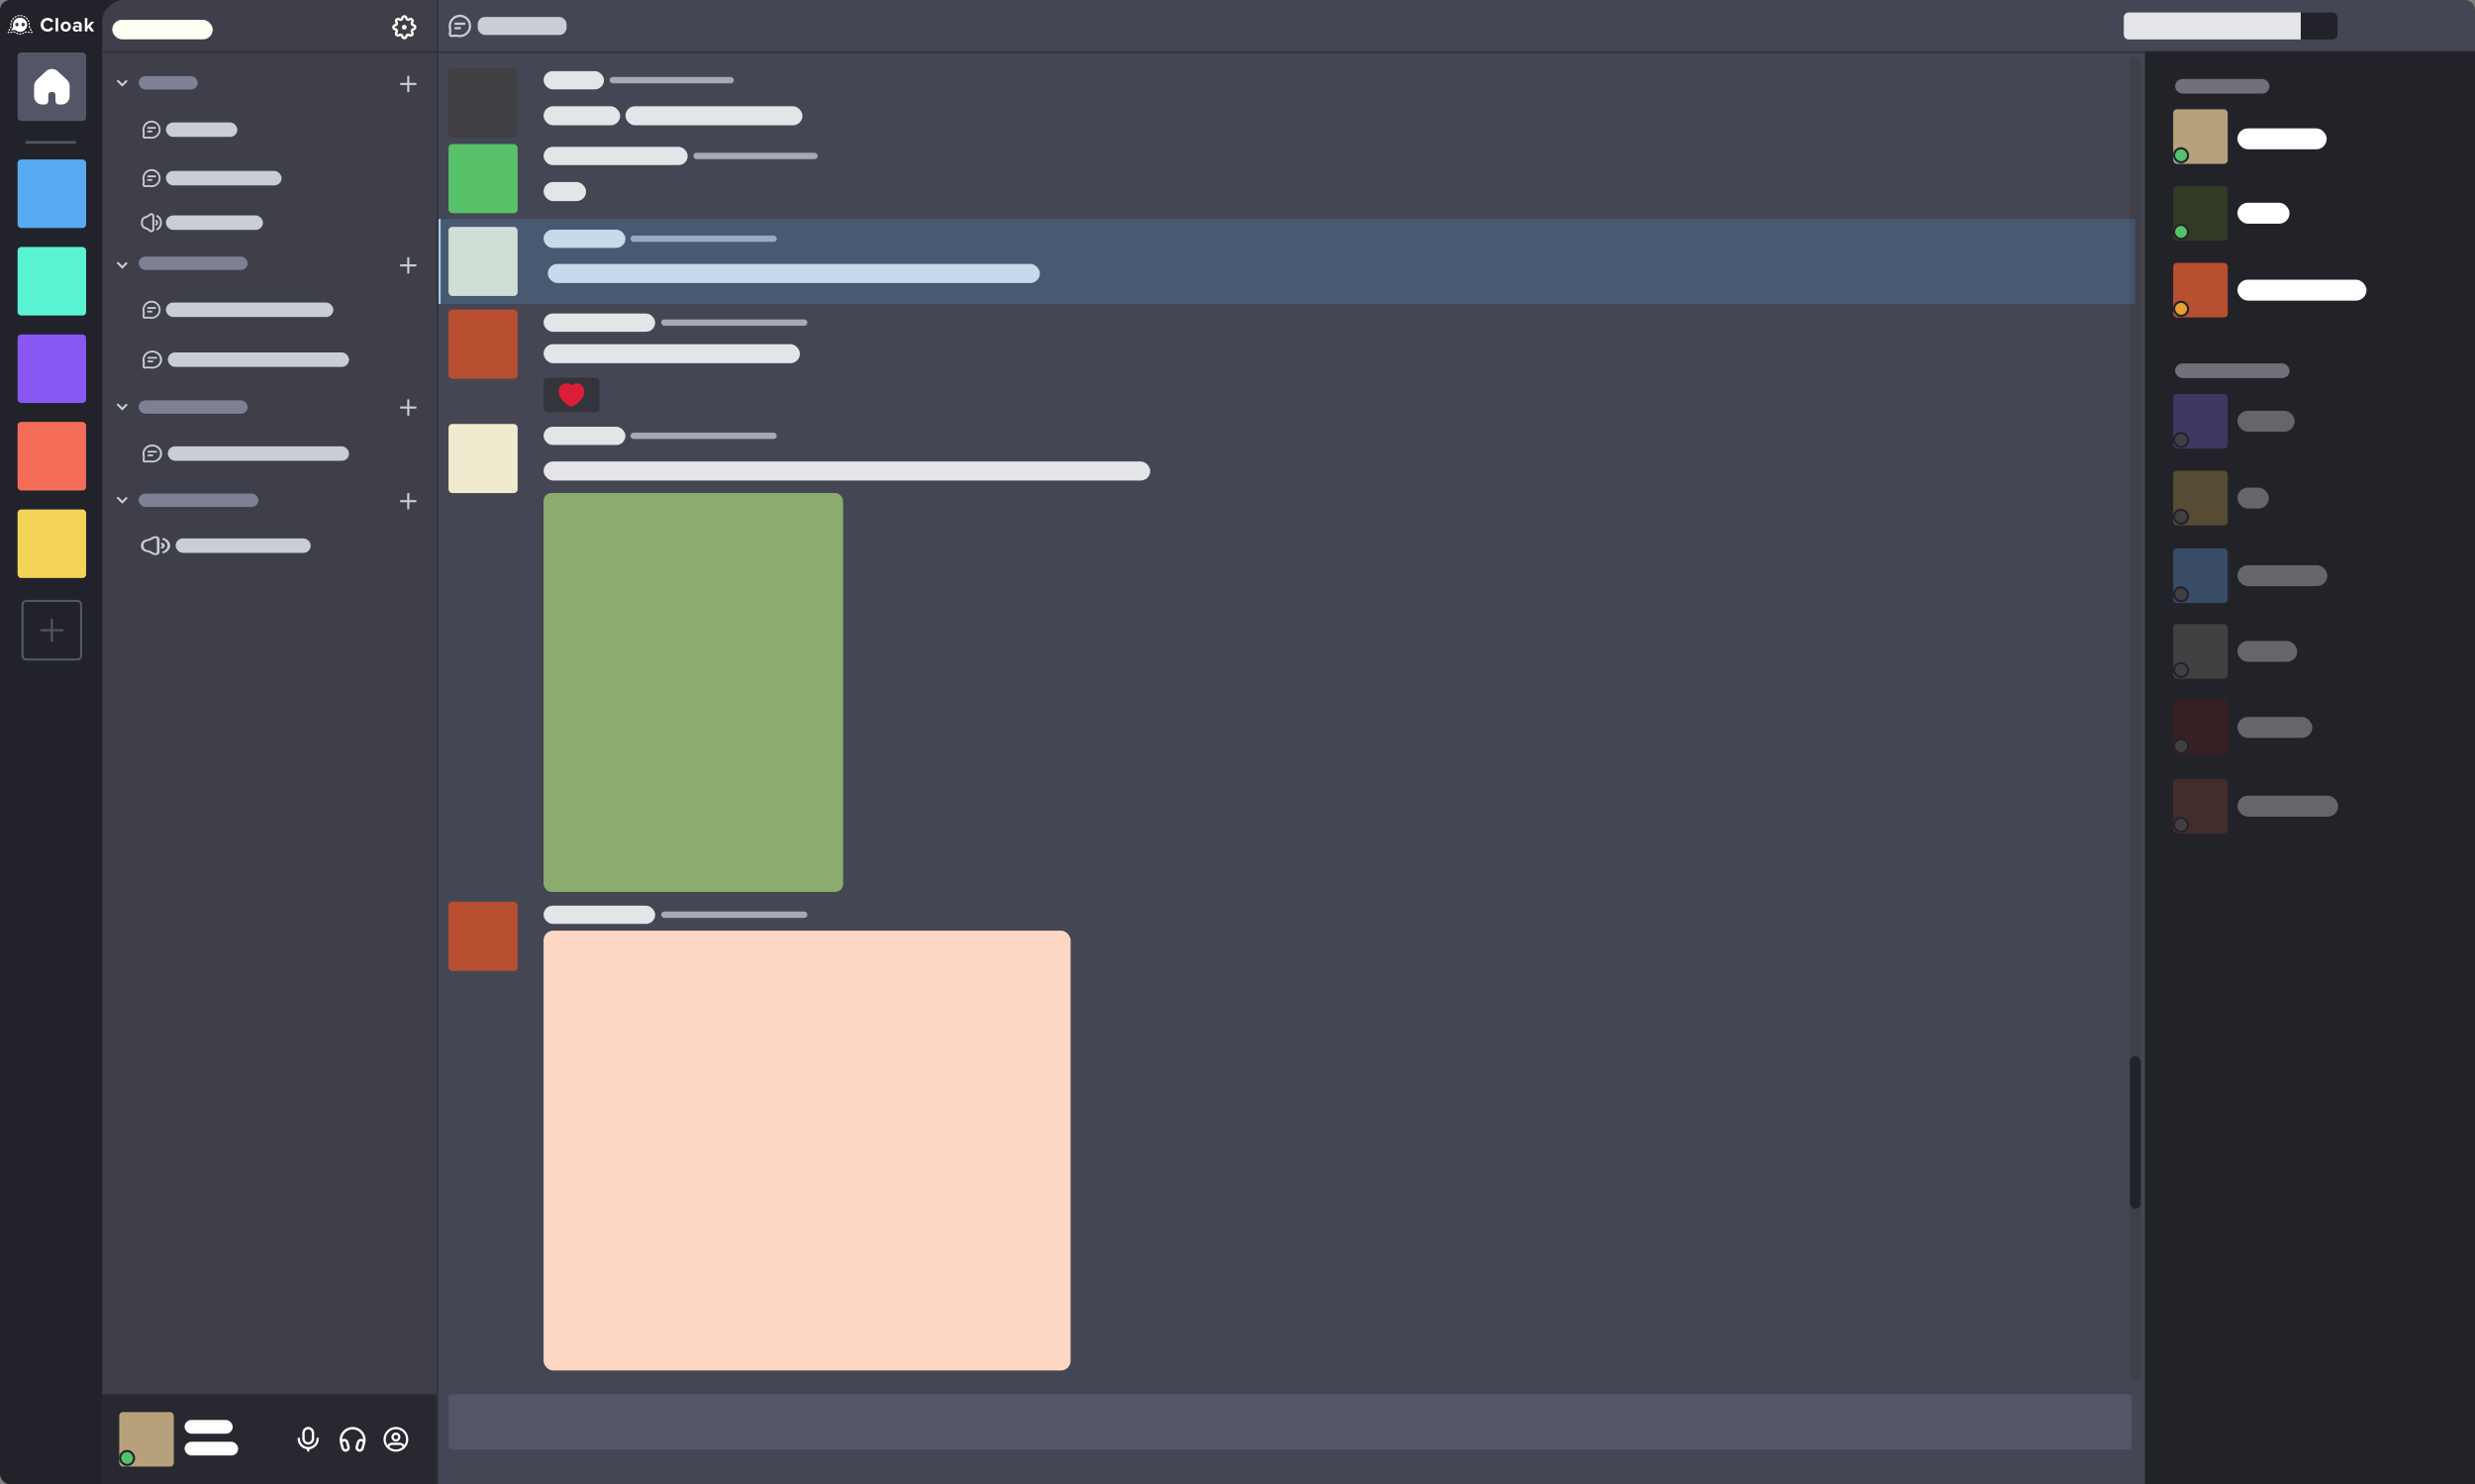 <?xml version="1.0" encoding="UTF-8"?>
<svg id="Layer_2" data-name="Layer 2" xmlns="http://www.w3.org/2000/svg" viewBox="0 0 1181.42 708.53">
  <rect x="0" y="0" width="1181.42" height="708.53" fill="#808080" stroke="none"/>
  <defs>
    <style>
      .cls-1 {
        fill: #fffff4;
      }

      .cls-1, .cls-2, .cls-3, .cls-4, .cls-5, .cls-6, .cls-7, .cls-8, .cls-9, .cls-10, .cls-11, .cls-12, .cls-13, .cls-14, .cls-15, .cls-16, .cls-17, .cls-18, .cls-19, .cls-20, .cls-21, .cls-22, .cls-23, .cls-24, .cls-25, .cls-26, .cls-27, .cls-28, .cls-29, .cls-30, .cls-31, .cls-32, .cls-33, .cls-34, .cls-35, .cls-36, .cls-37, .cls-38, .cls-39, .cls-40 {
        stroke-width: 0px;
      }

      .cls-2 {
        fill: #f36d59;
      }

      .cls-3 {
        fill: #3f3f44;
      }

      .cls-4 {
        fill: #f0ebcf;
      }

      .cls-5 {
        fill: #7d8193;
      }

      .cls-6 {
        fill: #535666;
      }

      .cls-7 {
        fill: #381f23;
      }

      .cls-8 {
        fill: #8957f2;
      }

      .cls-9 {
        fill: #424141;
      }

      .cls-10 {
        fill: #454653;
      }

      .cls-11 {
        fill: #db1e36;
      }

      .cls-12 {
        fill: #403f43;
      }

      .cls-13 {
        fill: #323a25;
      }

      .cls-14 {
        fill: #422d2b;
      }

      .cls-15 {
        fill: #f3d459;
      }

      .cls-16 {
        fill: #eb9e31;
      }

      .cls-17 {
        fill: #22222a;
      }

      .cls-18 {
        fill: #e4e5e9;
      }

      .cls-19 {
        fill: #a5aab8;
      }

      .cls-41 {
        stroke: #a1cef5;
      }

      .cls-41, .cls-42, .cls-43, .cls-44 {
        fill: none;
        stroke-miterlimit: 10;
      }

      .cls-20 {
        fill: #cbcdd5;
      }

      .cls-21 {
        fill: #282830;
      }

      .cls-22 {
        fill: #564c35;
      }

      .cls-23 {
        opacity: .2;
      }

      .cls-23, .cls-26 {
        fill: #57aaf2;
      }

      .cls-24 {
        fill: #fff;
      }

      .cls-25 {
        fill: #57c269;
      }

      .cls-27 {
        fill: #222229;
      }

      .cls-28 {
        fill: #23aff0;
      }

      .cls-29 {
        fill: #b84f31;
      }

      .cls-30 {
        fill: #fdd7c3;
      }

      .cls-31 {
        fill: #8bac6e;
      }

      .cls-32 {
        fill: #59f3d4;
      }

      .cls-33 {
        fill: #384c65;
      }

      .cls-34 {
        fill: #b6a17c;
      }

      .cls-35 {
        fill: #34343c;
      }

      .cls-42 {
        stroke: #535666;
      }

      .cls-36 {
        fill: #3f3f4a;
      }

      .cls-43 {
        stroke: #22222a;
        stroke-width: 2px;
      }

      .cls-37 {
        fill: #65656a;
      }

      .cls-38 {
        fill: #717179;
      }

      .cls-39 {
        fill: #403664;
      }

      .cls-40 {
        fill: #54c268;
      }

      .cls-44 {
        stroke: #34343c;
      }
    </style>
  </defs>
  <g id="Layer_1-2" data-name="Layer 1">
    <g>
      <rect class="cls-17" width="1177.82" height="708.53" rx="4.8" ry="4.8"/>
      <path class="cls-36" d="M59.46,0h1113.56c2.65,0,4.8,2.15,4.8,4.8v698.93c0,2.65-2.15,4.8-4.8,4.8H48.73V10.73c0-5.92,4.81-10.73,10.73-10.73Z"/>
      <g id="Layer_1-2" data-name="Layer 1-2">
        <g>
          <path class="cls-24" d="M22.75,9.72c.71,0,1.28.41,1.55.93l1.16-.57c-.45-.79-1.26-1.56-2.71-1.56-1.86,0-3.34,1.34-3.34,3.29s1.48,3.29,3.34,3.29c1.45,0,2.25-.77,2.71-1.57l-1.16-.56c-.27.52-.84.93-1.55.93-1.11,0-1.95-.89-1.95-2.09s.84-2.09,1.95-2.09Z"/>
          <rect class="cls-24" x="26.54" y="8.62" width="1.21" height="6.36"/>
          <path class="cls-24" d="M31.39,10.27c-1.52,0-2.43,1.11-2.43,2.41s.92,2.42,2.43,2.42,2.44-1.11,2.44-2.42-.92-2.41-2.44-2.41ZM31.39,14.02c-.75,0-1.17-.62-1.17-1.35s.42-1.34,1.17-1.34,1.18.62,1.18,1.34-.43,1.35-1.18,1.35Z"/>
          <path class="cls-24" d="M36.99,10.27c-.73,0-1.45.23-2.01.73l.46.81c.39-.36.85-.54,1.35-.54.61,0,1.01.31,1.01.77v.64c-.31-.37-.85-.56-1.46-.56-.73,0-1.6.39-1.6,1.47s.87,1.53,1.6,1.53c.6,0,1.14-.22,1.46-.59v.48h1.21v-2.98c0-1.33-.96-1.75-2.01-1.75h0ZM37.79,13.88c-.2.27-.58.4-.97.4-.48,0-.87-.25-.87-.68s.39-.7.87-.7c.39,0,.77.13.97.4v.57h0Z"/>
          <polygon class="cls-24" points="43.12 12.47 44.94 10.38 43.46 10.38 41.71 12.43 41.71 8.62 40.5 8.62 40.5 14.99 41.71 14.99 41.71 13.81 42.26 13.21 43.48 14.99 45 14.99 43.12 12.47"/>
        </g>
        <g>
          <path class="cls-24" d="M7.91,11.06c-.15,0-.25.12-.26.26,0,.14.12.26.26.26.15,0,.25-.12.26-.26,0-.14-.12-.26-.26-.26Z"/>
          <path class="cls-24" d="M10.86,11.06c-.15,0-.25.12-.26.26,0,.14.12.26.26.26.15,0,.25-.12.26-.26,0-.14-.12-.26-.26-.26Z"/>
          <path class="cls-24" d="M8.98,8.48c-1.6.27-2.83,1.74-2.83,3.35,0,.22.02.45.07.67l.05.23-.92,1.74s1.82-.2,1.82-.2c.41.24.75.53,1.2.71.41.16.86.25,1.31.24,1.65-.04,3.06-1.39,3.25-3.01.07-.58-.02-1.17-.25-1.7-.61-1.42-2.16-2.29-3.69-2.03h0ZM8.82,11.78c-.04.34-.25.68-.58.76-.22.05-.47-.02-.64-.17-.17-.15-.27-.38-.29-.61-.01-.11,0-.23.02-.34.04-.17.12-.33.25-.45.6-.56,1.32.14,1.25.8h0ZM11.62,12.24c-.16.22-.45.36-.72.31-.21-.04-.4-.18-.51-.36-.11-.18-.15-.4-.13-.62,0-.05.01-.11.03-.16.05-.19.15-.37.31-.5.47-.37,1.06,0,1.17.52.06.27.01.57-.15.79h0Z"/>
          <path class="cls-24" d="M12.54,8.85v.06l.07.07h0c.1.11.2.22.29.34l.39-.3c-.09-.12-.18-.23-.28-.34-.05-.12-.17-.25-.4-.42l-.29.39c.14.1.2.17.22.19h0Z"/>
          <path class="cls-24" d="M9.61,15.96s-.02,0-.04,0c-.13,0-.25,0-.38-.01l-.04.49c.12.01.24.02.36.02.02,0,.05,0,.07,0,.01,0,.03,0,.04,0,.18,0,.36-.02.53-.05l-.07-.49c-.16.02-.32.04-.48.04h0Z"/>
          <path class="cls-24" d="M10.56,15.82l.13.48c.32-.08.63-.2.94-.35l-.21-.44c-.28.13-.56.24-.85.31h0Z"/>
          <path class="cls-24" d="M7.66,16.02c.32.15.63.26.95.34l.11-.48c-.28-.06-.56-.16-.84-.3l-.21.44h0Z"/>
          <rect class="cls-24" x="3.95" y="14.02" width=".95" height=".49" transform="translate(-10.26 11.53) rotate(-62.2)"/>
          <rect class="cls-24" x="5.01" y="15.13" width=".95" height=".49" transform="translate(-1.68 .71) rotate(-6.4)"/>
          <path class="cls-24" d="M7.13,15.14c-.06-.04-.11-.08-.17-.11l-.09-.06h-.09s-.34.05-.34.05l.05.49.26-.03s.07.04.1.07h0c.11.08.23.15.34.21l.25-.42c-.1-.06-.21-.13-.31-.2h0s0,0,0,0Z"/>
          <path class="cls-24" d="M15.49,15.14l-.12-.23-.44.23.07.13-.17-.02-.05.49.28.03s.03,0,.05,0c.24,0,.43-.2.43-.44,0-.07-.02-.14-.05-.2h0Z"/>
          <rect class="cls-24" x="14.44" y="13.68" width=".49" height=".95" transform="translate(-4.91 8.48) rotate(-27.8)"/>
          <path class="cls-24" d="M12.3,14.97l-.09.06s-.1.06-.15.1l-.03.02c-.07.05-.14.09-.21.13l.25.42c.08-.05.15-.09.23-.14l.03-.02s.05-.03.08-.05l.39.04.05-.49-.45-.05h-.12Z"/>
          <path class="cls-24" d="M13.55,10.54l.47-.15c-.04-.12-.09-.25-.14-.37-.08-.19-.17-.37-.28-.54l-.42.25c.09.16.18.32.25.49.05.11.09.22.13.33h0Z"/>
          <rect class="cls-24" x="13.57" y="14.91" width=".49" height=".95" transform="translate(-3.02 27.4) rotate(-83.6)"/>
          <path class="cls-24" d="M10.78,7.32c-.32-.09-.66-.14-.99-.16l-.02.49c.3.01.6.06.89.14l.13-.47h0Z"/>
          <path class="cls-24" d="M8.89,7.71h0c.13-.02.26-.04.39-.05l-.03-.49c-.15.01-.3.03-.44.05h0c-.18.03-.36.07-.54.13l.14.47c.16-.05.32-.09.48-.11Z"/>
          <path class="cls-24" d="M4.17,15.28v-.02s-.42-.23-.42-.23l-.06.12c-.03.06-.05.13-.05.2,0,.24.19.44.43.44.02,0,.03,0,.05,0l.41-.05-.05-.49-.3.03h0Z"/>
          <path class="cls-24" d="M13.76,11.84s0,.03,0,.05h.49s0-.03,0-.05c0-.32-.03-.63-.1-.94l-.48.1c.06.28.09.56.09.84h0Z"/>
          <path class="cls-24" d="M13.68,12.64l-.02.1.35.66.44-.23-.27-.5c.01-.07.02-.15.03-.22l-.49-.06c-.01.09-.03.18-.04.26h0Z"/>
          <path class="cls-24" d="M7.96,7.99l-.2-.45c-.3.13-.6.3-.87.5l.29.4c.24-.18.51-.33.78-.45Z"/>
          <path class="cls-24" d="M11.91,8.38l.27-.41s-.04-.03-.06-.04c-.26-.17-.54-.32-.82-.43l-.19.46c.26.1.5.24.74.39.01,0,.04.02.06.04h0Z"/>
          <path class="cls-24" d="M6.81,8.75l-.33-.36c-.25.23-.47.48-.66.75l.4.29c.18-.24.38-.47.6-.67h0Z"/>
          <path class="cls-24" d="M5.41,12.01c0-.06,0-.12,0-.17,0-.24.02-.48.07-.72l-.48-.09c-.05.27-.08.54-.08.81,0,.07,0,.13,0,.2l.49-.02h0Z"/>
          <path class="cls-24" d="M5.51,12.74l-.02-.09v-.02s-.02-.1-.03-.15l-.48.09s.01.06.02.09l-.32.61.44.23.41-.77h0Z"/>
          <path class="cls-24" d="M5.95,9.83l-.43-.24c-.17.29-.3.6-.4.92l.47.15c.09-.28.21-.56.36-.82h0Z"/>
          <path class="cls-28" d="M13.73,11.46s0,.01,0,.01h0s0-.01,0-.01Z"/>
        </g>
      </g>
      <path class="cls-10" d="M208.86,0h967.76c2.65,0,4.8,2.15,4.8,4.8v698.93c0,2.65-2.15,4.8-4.8,4.8H208.86V0h0Z"/>
      <rect class="cls-27" x="1023.9" y="24.42" width="157.52" height="684.11"/>
      <rect class="cls-21" x="48.73" y="665.57" width="160.14" height="42.95"/>
      <line class="cls-44" x1="48.73" y1="24.91" x2="1023.9" y2="24.91"/>
      <line class="cls-44" x1="208.86" x2="208.86" y2="708.53"/>
      <rect class="cls-36" x="1016.65" y="27.4" width="5.22" height="631.99" rx="2.61" ry="2.61"/>
      <rect class="cls-17" x="1016.65" y="504.2" width="5.22" height="72.77" rx="2.61" ry="2.61"/>
      <rect class="cls-6" x="214.1" y="665.57" width="803.36" height="26.38" rx="1.33" ry="1.33"/>
      <g>
        <rect class="cls-6" x="8.39" y="25.05" width="32.71" height="32.71" rx="1.67" ry="1.67"/>
        <rect class="cls-42" x="10.76" y="286.86" width="27.96" height="27.96" rx="1.67" ry="1.67"/>
        <rect class="cls-26" x="8.39" y="76.13" width="32.71" height="32.71" rx="1.67" ry="1.67"/>
        <rect class="cls-32" x="8.39" y="117.89" width="32.71" height="32.71" rx="1.67" ry="1.67"/>
        <rect class="cls-8" x="8.39" y="159.66" width="32.71" height="32.71" rx="1.67" ry="1.67"/>
        <rect class="cls-2" x="8.39" y="201.42" width="32.71" height="32.71" rx="1.67" ry="1.67"/>
        <rect class="cls-15" x="8.39" y="243.18" width="32.71" height="32.71" rx="1.67" ry="1.67"/>
        <rect class="cls-6" x="12.21" y="67.32" width="24.13" height="1.26"/>
      </g>
      <line class="cls-42" x1="19.23" y1="300.84" x2="30.26" y2="300.84"/>
      <line class="cls-42" x1="24.74" y1="295.32" x2="24.74" y2="306.35"/>
      <rect class="cls-38" x="1038.26" y="37.72" width="45.05" height="6.95" rx="3.47" ry="3.47"/>
      <rect class="cls-38" x="1038.26" y="173.5" width="54.63" height="6.95" rx="3.47" ry="3.47"/>
      <rect class="cls-34" x="1037.35" y="52.17" width="26.04" height="26.04" rx="1.77" ry="1.77"/>
      <rect class="cls-43" x="1038.26" y="71.27" width="5.69" height="5.69" rx="2.84" ry="2.84"/>
      <rect class="cls-40" x="1038.26" y="71.27" width="5.69" height="5.69" rx="2.84" ry="2.84"/>
      <rect class="cls-13" x="1037.35" y="88.76" width="26.04" height="26.04" rx="1.77" ry="1.77"/>
      <rect class="cls-43" x="1038.26" y="107.85" width="5.69" height="5.69" rx="2.84" ry="2.84"/>
      <rect class="cls-40" x="1038.26" y="107.85" width="5.69" height="5.69" rx="2.84" ry="2.84"/>
      <rect class="cls-24" x="1068.01" y="61.27" width="42.62" height="9.99" rx="5" ry="5"/>
      <rect class="cls-24" x="1068.01" y="96.78" width="24.88" height="9.99" rx="5" ry="5"/>
      <rect class="cls-29" x="1037.35" y="125.48" width="26.04" height="26.04" rx="1.77" ry="1.77"/>
      <rect class="cls-29" x="214.1" y="430.46" width="32.97" height="32.97" rx="1.77" ry="1.77"/>
      <rect class="cls-43" x="1038.26" y="144.57" width="5.69" height="5.69" rx="2.84" ry="2.84"/>
      <rect class="cls-16" x="1038.26" y="144.57" width="5.69" height="5.69" rx="2.84" ry="2.84"/>
      <rect class="cls-24" x="1068.01" y="133.5" width="61.61" height="9.99" rx="5" ry="5"/>
      <rect class="cls-39" x="1037.35" y="188.05" width="26.04" height="26.04" rx="1.77" ry="1.77"/>
      <rect class="cls-43" x="1038.26" y="207.14" width="5.69" height="5.69" rx="2.84" ry="2.84"/>
      <rect class="cls-3" x="1038.26" y="207.14" width="5.69" height="5.69" rx="2.84" ry="2.84"/>
      <rect class="cls-37" x="1068.01" y="196.07" width="27.35" height="9.99" rx="5" ry="5"/>
      <rect class="cls-22" x="1037.35" y="224.73" width="26.04" height="26.04" rx="1.77" ry="1.77"/>
      <rect class="cls-43" x="1038.26" y="243.83" width="5.69" height="5.69" rx="2.84" ry="2.84"/>
      <rect class="cls-3" x="1038.26" y="243.83" width="5.69" height="5.69" rx="2.84" ry="2.84"/>
      <rect class="cls-37" x="1068.01" y="232.76" width="15" height="9.99" rx="5" ry="5"/>
      <rect class="cls-33" x="1037.35" y="261.77" width="26.04" height="26.04" rx="1.77" ry="1.77"/>
      <rect class="cls-43" x="1038.26" y="280.86" width="5.69" height="5.69" rx="2.84" ry="2.84"/>
      <rect class="cls-3" x="1038.26" y="280.86" width="5.69" height="5.69" rx="2.84" ry="2.84"/>
      <rect class="cls-37" x="1068.01" y="269.79" width="42.93" height="9.99" rx="5" ry="5"/>
      <rect class="cls-9" x="1037.35" y="297.91" width="26.04" height="26.04" rx="1.77" ry="1.77"/>
      <rect class="cls-43" x="1038.26" y="317" width="5.69" height="5.69" rx="2.84" ry="2.84"/>
      <rect class="cls-3" x="1038.26" y="317" width="5.69" height="5.69" rx="2.84" ry="2.84"/>
      <rect class="cls-37" x="1068.01" y="305.93" width="28.56" height="9.99" rx="5" ry="5"/>
      <rect class="cls-7" x="1037.35" y="334.22" width="26.04" height="26.04" rx="1.77" ry="1.77"/>
      <rect class="cls-43" x="1038.26" y="353.31" width="5.69" height="5.69" rx="2.84" ry="2.84"/>
      <rect class="cls-3" x="1038.26" y="353.31" width="5.69" height="5.69" rx="2.84" ry="2.84"/>
      <rect class="cls-37" x="1068.01" y="342.24" width="35.77" height="9.99" rx="5" ry="5"/>
      <rect class="cls-14" x="1037.35" y="371.79" width="26.04" height="26.04" rx="1.77" ry="1.77"/>
      <rect class="cls-43" x="1038.26" y="390.88" width="5.69" height="5.69" rx="2.84" ry="2.84"/>
      <rect class="cls-3" x="1038.26" y="390.88" width="5.69" height="5.69" rx="2.84" ry="2.84"/>
      <rect class="cls-37" x="1068.01" y="379.81" width="48.11" height="9.99" rx="5" ry="5"/>
      <rect class="cls-34" x="56.92" y="674.03" width="26.04" height="26.04" rx="1.77" ry="1.77"/>
      <rect class="cls-43" x="57.83" y="693.12" width="5.69" height="5.69" rx="2.84" ry="2.84"/>
      <rect class="cls-40" x="57.83" y="693.12" width="5.69" height="5.69" rx="2.84" ry="2.84"/>
      <rect class="cls-24" x="88.11" y="677.81" width="22.98" height="6.56" rx="3.28" ry="3.28"/>
      <rect class="cls-24" x="88.11" y="688.22" width="25.58" height="6.56" rx="3.28" ry="3.28"/>
      <path class="cls-24" d="M26.01,33.11c-.82-.26-1.71-.26-2.53,0-.52.16-.96.45-1.43.82-.45.36-.96.84-1.59,1.44l-2.3,2.18c-.56.53-.94.89-1.22,1.33-.25.39-.43.82-.54,1.26-.13.51-.13,1.04-.13,1.8v3.26c0,.8,0,1.37.13,1.85.35,1.32,1.38,2.35,2.7,2.7.49.13,1.05.13,1.85.13.28,0,.57.02.85-.06.59-.16,1.04-.61,1.2-1.2.06-.22.06-.47.06-.66v-2.32c0-.43,0-.54.02-.62.09-.54.51-.97,1.06-1.06.08-.01.2-.02.62-.02s.54,0,.62.02c.54.09.97.51,1.06,1.06.01.08.02.2.02.62v2.32c0,.2,0,.44.06.66.16.59.61,1.04,1.2,1.2.27.07.56.06.85.06.8,0,1.37,0,1.85-.13,1.32-.35,2.35-1.38,2.7-2.7.13-.49.13-1.05.13-1.85v-3.26c0-.77,0-1.3-.13-1.8-.11-.45-.3-.87-.54-1.26-.28-.44-.67-.8-1.22-1.33l-2.3-2.18c-.63-.6-1.15-1.08-1.59-1.44-.46-.37-.91-.66-1.43-.82Z"/>
      <g>
        <path class="cls-1" d="M197.57,11.51l-.13-.03c-.17-.04-.24-.17-.26-.22-.02-.05-.06-.19.03-.34l.07-.11c.39-.62.3-1.38-.21-1.89-.51-.52-1.27-.6-1.89-.21l-.11.07c-.15.09-.29.05-.34.03-.05-.02-.18-.09-.22-.26l-.03-.13c-.16-.71-.76-1.19-1.49-1.19s-1.33.48-1.49,1.19l-.03.13c-.04.17-.17.24-.22.26-.05.02-.19.06-.34-.03l-.11-.07c-.62-.39-1.38-.3-1.89.21-.51.51-.6,1.27-.21,1.89l.07.11c.09.15.05.29.03.34-.02.05-.09.18-.26.22l-.13.03c-.71.16-1.19.76-1.19,1.49,0,.73.48,1.33,1.19,1.49l.13.03c.17.04.24.17.26.22.02.05.06.19-.03.34l-.07.11c-.39.62-.3,1.38.21,1.89s1.27.6,1.89.21l.11-.07c.15-.09.29-.05.34-.03.05.02.18.09.22.26l.03.13c.16.71.76,1.19,1.49,1.19s1.33-.48,1.49-1.19l.03-.13c.04-.17.17-.24.22-.26.05-.02.19-.06.34.03l.11.07c.62.39,1.38.3,1.89-.21.52-.52.6-1.28.21-1.89l-.07-.11c-.09-.15-.05-.29-.03-.34.02-.05.09-.18.26-.22l.13-.03c.71-.16,1.19-.76,1.19-1.49,0-.73-.48-1.33-1.19-1.49ZM197.32,13.36l-.13.03c-.48.11-.88.45-1.07.9-.19.46-.14.98.12,1.4l.07.11c.14.23.01.4-.05.46-.06.06-.24.19-.46.05l-.11-.07c-.42-.26-.94-.31-1.4-.12-.46.19-.79.59-.9,1.07l-.03.13c-.06.26-.27.29-.36.29s-.3-.03-.36-.29l-.03-.13c-.11-.48-.45-.88-.9-1.07-.19-.08-.39-.12-.58-.12-.28,0-.57.08-.81.23l-.11.07c-.23.14-.4.01-.46-.05-.06-.06-.19-.23-.05-.46l.07-.11c.26-.42.31-.94.12-1.4-.19-.46-.59-.79-1.07-.9l-.13-.03c-.26-.06-.29-.27-.29-.36s.03-.3.29-.36l.13-.03c.48-.11.88-.45,1.07-.9.19-.46.14-.98-.12-1.4l-.07-.11c-.14-.23-.01-.4.05-.46.06-.06.23-.2.46-.05l.11.07c.42.26.94.31,1.4.12.46-.19.79-.59.9-1.07l.03-.13h0c.06-.26.27-.29.36-.29s.3.03.36.29l.03.13c.11.48.45.88.9,1.07.46.19.98.14,1.4-.12l.11-.07c.23-.14.4-.01.46.05.06.06.19.23.05.46l-.07.11c-.26.42-.31.94-.12,1.4.19.46.59.79,1.07.9l.13.03c.26.06.29.27.29.36s-.03.3-.29.36Z"/>
        <path class="cls-1" d="M192.99,11.85c-.64,0-1.16.52-1.16,1.15s.52,1.15,1.16,1.15,1.16-.52,1.16-1.15-.52-1.15-1.16-1.15Z"/>
      </g>
      <rect class="cls-1" x="53.58" y="9.47" width="47.97" height="9.3" rx="4.65" ry="4.65"/>
      <g>
        <path class="cls-20" d="M72.36,57.59c-2.38,0-4.31,1.94-4.31,4.31,0,.2.01.41.04.61v.08c.07.45.11.68.11.74v.07s0,.07,0,.07c0,.06,0,.13-.02.28l-.07.93c-.03.42-.05.67.07.91.1.21.27.38.48.48.24.11.49.1.91.07l.93-.07c.14-.01.21-.02.27-.02h.07s.07,0,.07,0c.07,0,.32.04.82.11.2.03.41.04.61.04,2.38,0,4.31-1.94,4.31-4.31s-1.94-4.31-4.31-4.31ZM72.36,65.35c-.16,0-.33-.01-.49-.03-.6-.08-.8-.11-.91-.12-.05,0-.07,0-.1,0-.01,0-.02,0-.04,0h-.04c-.07,0-.16,0-.33.02l-.93.07c-.21.02-.43.03-.48.01-.03-.02-.06-.04-.07-.07-.02-.05,0-.27.01-.48l.07-.93c.01-.17.02-.25.02-.37q0-.07,0-.14v-.04c0-.07-.04-.31-.11-.8v-.08c-.03-.16-.05-.32-.05-.49,0-1.9,1.55-3.45,3.45-3.45s3.45,1.55,3.45,3.45-1.55,3.45-3.45,3.45Z"/>
        <path class="cls-20" d="M74.09,60.61h-3.45c-.24,0-.43.19-.43.43s.19.43.43.43h3.45c.24,0,.43-.19.43-.43s-.19-.43-.43-.43Z"/>
        <path class="cls-20" d="M72.36,62.33h-1.73c-.24,0-.43.19-.43.43s.19.43.43.43h1.73c.24,0,.43-.19.43-.43s-.19-.43-.43-.43Z"/>
      </g>
      <rect class="cls-20" x="79.19" y="58.45" width="34.1" height="6.9" rx="3.45" ry="3.45"/>
      <g>
        <path class="cls-20" d="M219.54,7.02c-2.96,0-5.37,2.41-5.37,5.37,0,.25.02.51.05.76v.1c.09.56.13.85.14.92v.09s0,.09,0,.09c0,.08,0,.17-.02.34l-.08,1.16c-.04.52-.06.83.08,1.13.12.26.34.47.6.6.3.14.61.12,1.13.08l1.16-.08c.18-.01.26-.02.34-.02h.09s.09,0,.09,0c.08,0,.4.05,1.02.14.25.04.5.05.76.05,2.96,0,5.37-2.41,5.37-5.37s-2.41-5.37-5.37-5.37ZM219.54,16.68c-.2,0-.41-.01-.61-.04-.74-.11-.99-.14-1.13-.15-.07,0-.08,0-.12,0-.01,0-.03,0-.05,0h-.05c-.09,0-.2,0-.41.02l-1.16.08c-.26.02-.53.04-.59.02-.04-.02-.07-.05-.09-.08-.02-.07,0-.34.02-.6l.08-1.16c.01-.21.02-.32.02-.46q0-.09,0-.17v-.05c-.01-.08-.05-.39-.14-.99v-.1c-.04-.2-.06-.4-.06-.61,0-2.37,1.93-4.29,4.29-4.29s4.29,1.93,4.29,4.29-1.93,4.29-4.29,4.29Z"/>
        <path class="cls-20" d="M221.69,10.78h-4.29c-.3,0-.54.24-.54.54s.24.54.54.54h4.29c.3,0,.54-.24.54-.54s-.24-.54-.54-.54Z"/>
        <path class="cls-20" d="M219.54,12.92h-2.15c-.3,0-.54.24-.54.54s.24.54.54.54h2.15c.3,0,.54-.24.54-.54s-.24-.54-.54-.54Z"/>
      </g>
      <rect class="cls-20" x="228.03" y="8.09" width="42.42" height="8.59" rx="3.45" ry="3.45"/>
      <rect class="cls-20" x="79.19" y="102.84" width="46.33" height="6.9" rx="3.45" ry="3.45"/>
      <g>
        <path class="cls-20" d="M72.36,80.73c-2.38,0-4.31,1.94-4.31,4.31,0,.2.01.41.04.61v.08c.07.45.11.68.11.74v.07s0,.07,0,.07c0,.06,0,.13-.02.28l-.07.93c-.03.42-.05.67.07.91.1.21.27.38.48.48.24.11.49.1.91.07l.93-.07c.14-.01.21-.02.27-.02h.07s.07,0,.07,0c.07,0,.32.04.82.11.2.03.41.04.61.04,2.38,0,4.31-1.94,4.31-4.31s-1.94-4.31-4.31-4.31ZM72.36,88.49c-.16,0-.33-.01-.49-.03-.6-.08-.8-.11-.91-.12-.05,0-.07,0-.1,0-.01,0-.02,0-.04,0h-.04c-.07,0-.16,0-.33.02l-.93.07c-.21.02-.43.03-.48.01-.03-.02-.06-.04-.07-.07-.02-.05,0-.27.01-.48l.07-.93c.01-.17.02-.25.02-.37q0-.07,0-.14v-.04c0-.07-.04-.31-.11-.8v-.08c-.03-.16-.05-.32-.05-.49,0-1.9,1.55-3.45,3.45-3.45s3.45,1.55,3.45,3.45-1.55,3.45-3.45,3.45Z"/>
        <path class="cls-20" d="M74.09,83.75h-3.45c-.24,0-.43.19-.43.43s.19.43.43.43h3.45c.24,0,.43-.19.43-.43s-.19-.43-.43-.43Z"/>
        <path class="cls-20" d="M72.36,85.47h-1.73c-.24,0-.43.19-.43.43s.19.43.43.43h1.73c.24,0,.43-.19.43-.43s-.19-.43-.43-.43Z"/>
      </g>
      <rect class="cls-20" x="79.19" y="81.59" width="55.22" height="6.9" rx="3.45" ry="3.45"/>
      <g>
        <path class="cls-20" d="M72.36,143.55c-2.38,0-4.31,1.94-4.31,4.31,0,.2.01.41.04.61v.08c.07.45.11.68.11.74v.07s0,.07,0,.07c0,.06,0,.13-.02.28l-.07.93c-.03.42-.05.67.07.91.1.21.27.38.48.48.24.11.49.1.91.07l.93-.07c.14-.01.21-.02.27-.02h.07s.07,0,.07,0c.07,0,.32.04.82.11.2.03.41.04.61.04,2.38,0,4.31-1.94,4.31-4.31s-1.94-4.31-4.31-4.31ZM72.36,151.32c-.16,0-.33-.01-.49-.03-.6-.08-.8-.11-.91-.12-.05,0-.07,0-.1,0-.01,0-.02,0-.04,0h-.04c-.07,0-.16,0-.33.02l-.93.07c-.21.02-.43.03-.48.01-.03-.02-.06-.04-.07-.07-.02-.05,0-.27.01-.48l.07-.93c.01-.17.02-.25.02-.37q0-.07,0-.14v-.04c0-.07-.04-.31-.11-.8v-.08c-.03-.16-.05-.32-.05-.49,0-1.9,1.55-3.45,3.45-3.45s3.45,1.55,3.45,3.45-1.55,3.45-3.45,3.45Z"/>
        <path class="cls-20" d="M74.09,146.57h-3.45c-.24,0-.43.19-.43.43s.19.43.43.43h3.45c.24,0,.43-.19.43-.43s-.19-.43-.43-.43Z"/>
        <path class="cls-20" d="M72.36,148.3h-1.73c-.24,0-.43.19-.43.43s.19.43.43.43h1.73c.24,0,.43-.19.43-.43s-.19-.43-.43-.43Z"/>
      </g>
      <rect class="cls-20" x="79.19" y="144.42" width="79.93" height="6.9" rx="3.45" ry="3.45"/>
      <g>
        <path class="cls-20" d="M72.71,167.36c-2.57,0-4.67,1.94-4.67,4.31,0,.2.02.41.05.61v.08c.08.45.12.68.12.74v.07s0,.07,0,.07c0,.06,0,.13-.02.28l-.07.93c-.03.42-.05.67.07.91.11.21.29.38.52.48.26.11.53.1.98.07l1.01-.07c.15-.01.23-.02.3-.02h.08s.08,0,.08,0c.07,0,.34.04.89.11.22.03.44.04.66.04,2.57,0,4.67-1.94,4.67-4.31s-2.09-4.31-4.67-4.31ZM72.71,175.12c-.18,0-.35-.01-.53-.03-.65-.08-.86-.11-.99-.12-.06,0-.07,0-.1,0-.01,0-.03,0-.05,0h-.05c-.08,0-.17,0-.36.02l-1.01.07c-.23.02-.46.03-.52.01-.03-.02-.06-.04-.08-.07-.02-.05,0-.27.01-.48l.07-.93c.01-.17.02-.25.02-.37q0-.07,0-.14v-.04c0-.07-.05-.31-.12-.8v-.08c-.04-.16-.05-.32-.05-.49,0-1.9,1.68-3.45,3.73-3.45s3.73,1.55,3.73,3.45-1.68,3.45-3.73,3.45Z"/>
        <path class="cls-20" d="M74.58,170.38h-3.73c-.26,0-.47.19-.47.43s.21.43.47.43h3.73c.26,0,.47-.19.47-.43s-.21-.43-.47-.43Z"/>
        <path class="cls-20" d="M72.71,172.1h-1.87c-.26,0-.47.19-.47.43s.21.43.47.43h1.87c.26,0,.47-.19.47-.43s-.21-.43-.47-.43Z"/>
      </g>
      <rect class="cls-20" x="80.1" y="168.22" width="86.49" height="6.9" rx="3.45" ry="3.45"/>
      <g>
        <path class="cls-20" d="M72.71,212.19c-2.57,0-4.67,1.94-4.67,4.31,0,.2.02.41.05.61v.08c.08.45.12.68.12.74v.07s0,.07,0,.07c0,.06,0,.13-.02.28l-.07.93c-.03.42-.05.67.07.91.11.21.29.38.52.48.26.11.53.1.98.07l1.01-.07c.15-.01.23-.02.3-.02h.08s.08,0,.08,0c.07,0,.34.04.89.11.22.03.44.04.66.04,2.57,0,4.67-1.94,4.67-4.31s-2.09-4.31-4.67-4.31ZM72.71,219.96c-.18,0-.35-.01-.53-.03-.65-.08-.86-.11-.99-.12-.06,0-.07,0-.1,0-.01,0-.03,0-.05,0h-.05c-.08,0-.17,0-.36.02l-1.01.07c-.23.02-.46.03-.52.01-.03-.02-.06-.04-.08-.07-.02-.05,0-.27.01-.48l.07-.93c.01-.17.02-.25.02-.37q0-.07,0-.14v-.04c0-.07-.05-.31-.12-.8v-.08c-.04-.16-.05-.32-.05-.49,0-1.9,1.68-3.45,3.73-3.45s3.73,1.55,3.73,3.45-1.68,3.45-3.73,3.45Z"/>
        <path class="cls-20" d="M74.58,215.21h-3.73c-.26,0-.47.19-.47.43s.21.43.47.43h3.73c.26,0,.47-.19.47-.43s-.21-.43-.47-.43Z"/>
        <path class="cls-20" d="M72.71,216.94h-1.87c-.26,0-.47.19-.47.43s.21.43.47.43h1.87c.26,0,.47-.19.47-.43s-.21-.43-.47-.43Z"/>
      </g>
      <rect class="cls-20" x="80.1" y="213.06" width="86.49" height="6.9" rx="3.45" ry="3.45"/>
      <g>
        <path class="cls-20" d="M77.03,104.83c-.17-.47-.41-.9-.72-1.26-.32-.37-.69-.66-1.1-.86-.23-.11-.5-.02-.61.21-.11.23-.02.5.21.61.3.15.57.36.81.63.24.28.43.61.56.97.13.37.2.76.2,1.16s-.07.79-.2,1.16c-.13.37-.32.69-.55.97-.23.27-.5.49-.81.63-.23.11-.32.38-.21.61.08.16.24.26.41.26.07,0,.13-.01.2-.05.42-.2.79-.49,1.1-.86.31-.36.55-.79.72-1.26.17-.47.25-.96.25-1.47s-.08-1-.25-1.47Z"/>
        <path class="cls-20" d="M72.89,101.9c-.47-.24-1.03-.2-1.46.11l-1.28.91c-.21.15-.44.25-.69.3-1.25.25-2.16,1.36-2.16,2.64v.87c0,1.28.91,2.39,2.16,2.64.25.05.48.15.69.3l1.28.91c.24.17.53.26.82.26.22,0,.44-.05.65-.16.47-.24.76-.72.76-1.25v-6.28c0-.53-.29-1.01-.76-1.25ZM72.74,109.43c0,.19-.1.36-.27.45-.17.09-.36.07-.52-.04l-1.28-.91c-.31-.22-.66-.37-1.04-.45-.83-.17-1.43-.9-1.43-1.75v-.87c0-.85.6-1.58,1.43-1.75.38-.07.72-.23,1.04-.45l1.28-.91c.09-.06.19-.09.29-.09.08,0,.16.02.23.06.17.09.27.25.27.45v6.28Z"/>
        <path class="cls-20" d="M75.3,106.99c.11-.22.17-.45.17-.69s-.06-.47-.17-.69c-.11-.21-.26-.4-.45-.56-.19-.16-.48-.13-.64.06-.16.19-.13.48.06.64.1.08.17.17.22.27.05.09.07.19.07.29s-.02.2-.07.29c-.05.1-.12.19-.22.27-.19.16-.22.45-.06.64.09.11.22.16.35.16.1,0,.2-.03.29-.1.19-.16.35-.35.45-.56Z"/>
      </g>
      <rect class="cls-20" x="83.84" y="257.01" width="64.48" height="6.9" rx="3.45" ry="3.45"/>
      <g>
        <path class="cls-20" d="M80.85,258.99c-.23-.47-.57-.9-1-1.26-.44-.37-.95-.66-1.53-.86-.31-.11-.69-.02-.84.21-.15.23-.02.5.29.61.42.15.8.36,1.12.63.33.28.59.61.77.97.18.37.28.76.28,1.16s-.09.79-.28,1.16c-.18.37-.44.69-.77.97-.32.27-.7.49-1.12.63-.31.11-.45.38-.29.61.11.16.33.26.57.26.09,0,.19-.01.28-.05.58-.2,1.09-.49,1.53-.86.43-.36.77-.79,1-1.26.23-.47.35-.96.35-1.47s-.12-1-.35-1.47Z"/>
        <path class="cls-20" d="M75.08,256.07c-.66-.24-1.44-.2-2.04.11l-1.78.91c-.29.15-.61.25-.96.3-1.74.25-3.01,1.36-3.01,2.64v.87c0,1.28,1.27,2.39,3.01,2.64.35.05.67.15.96.3l1.78.91c.34.17.74.26,1.14.26.31,0,.61-.05.9-.16.66-.24,1.06-.72,1.06-1.25v-6.28c0-.53-.41-1.01-1.06-1.25ZM74.88,263.6c0,.19-.14.36-.38.45-.24.09-.51.07-.72-.04l-1.78-.91c-.43-.22-.92-.37-1.44-.45-1.16-.17-2-.9-2-1.75v-.87c0-.85.84-1.58,2-1.75.52-.07,1.01-.23,1.44-.45l1.78-.91c.12-.06.26-.09.4-.09.11,0,.22.02.32.06.24.09.38.25.38.45v6.28Z"/>
        <path class="cls-20" d="M78.44,261.15c.15-.22.23-.45.23-.69s-.08-.47-.23-.69c-.15-.21-.36-.4-.63-.56-.27-.16-.67-.13-.89.06-.22.19-.19.48.08.64.13.08.24.17.31.27.06.09.1.19.1.29s-.03.2-.1.29c-.07.1-.17.19-.31.27-.27.16-.31.45-.08.64.12.11.31.16.49.16.14,0,.29-.03.4-.1.27-.16.48-.35.63-.56Z"/>
      </g>
      <polygon class="cls-20" points="198.77 238.73 195.39 238.73 195.39 235.35 194.39 235.35 194.39 238.73 191 238.73 191 239.73 194.39 239.73 194.39 243.11 195.39 243.11 195.39 239.73 198.77 239.73 198.77 238.73"/>
      <polygon class="cls-20" points="198.77 194.03 195.39 194.03 195.39 190.64 194.39 190.64 194.39 194.03 191 194.03 191 195.03 194.39 195.03 194.39 198.41 195.39 198.41 195.39 195.03 198.77 195.03 198.77 194.03"/>
      <polygon class="cls-20" points="198.77 126.19 195.39 126.19 195.39 122.81 194.39 122.81 194.39 126.19 191 126.19 191 127.19 194.39 127.19 194.39 130.57 195.39 130.57 195.39 127.19 198.77 127.19 198.77 126.19"/>
      <polygon class="cls-20" points="198.77 39.58 195.39 39.58 195.39 36.2 194.39 36.2 194.39 39.58 191 39.58 191 40.58 194.39 40.58 194.39 43.97 195.39 43.97 195.39 40.58 198.77 40.58 198.77 39.58"/>
      <path class="cls-20" d="M60.64,38.4c-.2-.2-.51-.2-.71,0l-1.58,1.58-1.7-1.7c-.2-.2-.51-.2-.71,0s-.2.51,0,.71l2.41,2.41,2.29-2.29c.2-.2.2-.51,0-.71Z"/>
      <path class="cls-20" d="M60.64,125.33c-.2-.2-.51-.2-.71,0l-1.58,1.58-1.7-1.7c-.2-.2-.51-.2-.71,0s-.2.51,0,.71l2.41,2.41,2.29-2.29c.2-.2.2-.51,0-.71Z"/>
      <path class="cls-20" d="M60.64,192.93c-.2-.2-.51-.2-.71,0l-1.58,1.58-1.7-1.7c-.2-.2-.51-.2-.71,0s-.2.51,0,.71l2.41,2.41,2.29-2.29c.2-.2.2-.51,0-.71Z"/>
      <path class="cls-20" d="M60.64,237.44c-.2-.2-.51-.2-.71,0l-1.58,1.58-1.7-1.7c-.2-.2-.51-.2-.71,0s-.2.51,0,.71l2.41,2.41,2.29-2.29c.2-.2.2-.51,0-.71Z"/>
      <rect class="cls-5" x="66.19" y="36.33" width="28.18" height="6.38" rx="3.19" ry="3.19"/>
      <rect class="cls-5" x="66.19" y="122.49" width="52.03" height="6.38" rx="3.19" ry="3.19"/>
      <rect class="cls-5" x="66.19" y="191.1" width="52.03" height="6.38" rx="3.19" ry="3.19"/>
      <rect class="cls-5" x="66.19" y="235.61" width="57.15" height="6.38" rx="3.19" ry="3.19"/>
      <g>
        <path class="cls-24" d="M151.64,686.2c-.31,0-.56.25-.56.56,0,2.18-1.77,3.95-3.95,3.95s-3.95-1.77-3.95-3.95c0-.31-.25-.56-.56-.56s-.56.25-.56.56c0,2.61,1.98,4.76,4.51,5.04v.6c0,.31.25.56.56.56s.56-.25.56-.56v-.6c2.53-.28,4.51-2.44,4.51-5.04,0-.31-.25-.56-.56-.56Z"/>
        <path class="cls-24" d="M147.13,689.59c1.55,0,2.82-1.27,2.82-2.82v-2.82c0-1.55-1.27-2.82-2.82-2.82s-2.82,1.27-2.82,2.82v2.82c0,1.55,1.27,2.82,2.82,2.82ZM145.43,683.95c0-.93.76-1.69,1.69-1.69s1.69.76,1.69,1.69v2.82c0,.93-.76,1.69-1.69,1.69s-1.69-.76-1.69-1.69v-2.82Z"/>
      </g>
      <path class="cls-24" d="M168.33,681.13c-3.43,0-6.22,2.79-6.22,6.23,0,.69.11,1.37.33,2.02l.62,2.15c.25.88,1.05,1.45,1.92,1.45.18,0,.37-.03.55-.08,1.06-.3,1.68-1.41,1.37-2.47l-.62-2.17c-.3-1.06-1.42-1.68-2.47-1.37-.19.05-.36.13-.51.23.13-2.67,2.34-4.8,5.03-4.8s4.91,2.13,5.03,4.8c-.16-.1-.33-.18-.51-.23-1.06-.3-2.17.31-2.47,1.37l-.62,2.17c-.15.51-.09,1.05.17,1.52.26.47.68.81,1.2.95,1.06.3,2.17-.31,2.47-1.37l.62-2.15c.22-.65.33-1.33.33-2.02,0-3.43-2.79-6.23-6.22-6.23ZM164.13,688.02c.43-.12.89.13,1.01.56l.62,2.17c.12.43-.13.89-.56,1.01-.43.12-.88-.13-1.01-.56l-.6-2.09s-.01-.05-.02-.08h0c-.12-.43.13-.88.56-1.01ZM173.09,689.02s0,0,0,0c0,.01,0,.02-.01.04l-.61,2.13c-.12.43-.58.68-1.01.56-.21-.06-.38-.2-.49-.39-.11-.19-.13-.41-.07-.62l.62-2.17c.1-.36.43-.59.79-.59.07,0,.15,0,.22.03.43.12.68.57.56,1Z"/>
      <g>
        <path class="cls-24" d="M188.99,681.13c-3.27,0-5.92,2.66-5.92,5.92,0,1.61.63,3.11,1.78,4.23,0,0,0,0,0,0,1.11,1.09,2.58,1.69,4.14,1.69s3.03-.6,4.14-1.69c0,0,0,0,0,0,1.15-1.12,1.78-2.63,1.78-4.23,0-3.27-2.66-5.92-5.92-5.92ZM188.99,691.9c-1.18,0-2.31-.42-3.19-1.2.14-.55.68-.95,1.31-.95h3.77c.63,0,1.16.4,1.31.95-.88.77-2.01,1.2-3.19,1.2ZM192.96,689.82c-.42-.69-1.2-1.16-2.09-1.16h-3.77c-.89,0-1.67.46-2.09,1.16-.56-.81-.87-1.76-.87-2.77,0-2.67,2.17-4.84,4.84-4.84s4.84,2.17,4.84,4.84c0,1.01-.3,1.96-.87,2.77Z"/>
        <path class="cls-24" d="M188.99,683.82c-1.19,0-2.15.97-2.15,2.15s.97,2.15,2.15,2.15,2.15-.97,2.15-2.15-.97-2.15-2.15-2.15ZM188.99,687.05c-.59,0-1.08-.48-1.08-1.08s.48-1.08,1.08-1.08,1.08.48,1.08,1.08-.48,1.08-1.08,1.08Z"/>
      </g>
      <rect class="cls-18" x="259.47" y="432.31" width="53.26" height="8.7" rx="4.35" ry="4.35"/>
      <rect class="cls-19" x="315.59" y="435.12" width="69.82" height="3.03" rx="1.51" ry="1.51"/>
      <rect class="cls-29" x="214.1" y="147.8" width="32.97" height="32.97" rx="1.77" ry="1.77"/>
      <rect class="cls-18" x="259.47" y="149.66" width="53.26" height="8.7" rx="4.35" ry="4.35"/>
      <rect class="cls-19" x="315.59" y="152.47" width="69.82" height="3.03" rx="1.51" ry="1.51"/>
      <rect class="cls-4" x="214.1" y="202.39" width="32.97" height="32.97" rx="1.77" ry="1.77"/>
      <rect class="cls-18" x="259.47" y="203.71" width="39.08" height="8.7" rx="4.35" ry="4.35"/>
      <rect class="cls-19" x="300.96" y="206.52" width="69.82" height="3.03" rx="1.51" ry="1.51"/>
      <rect class="cls-4" x="214.1" y="108.3" width="32.97" height="32.97" rx="1.77" ry="1.77"/>
      <rect class="cls-18" x="259.47" y="109.62" width="39.08" height="8.7" rx="4.35" ry="4.35"/>
      <rect class="cls-19" x="300.96" y="112.43" width="69.82" height="3.03" rx="1.51" ry="1.51"/>
      <rect class="cls-25" x="214.1" y="68.79" width="32.97" height="32.97" rx="1.77" ry="1.77"/>
      <rect class="cls-18" x="259.47" y="70.11" width="68.8" height="8.7" rx="4.35" ry="4.35"/>
      <rect class="cls-19" x="330.96" y="72.92" width="59.36" height="3.03" rx="1.51" ry="1.51"/>
      <rect class="cls-30" x="259.47" y="444.24" width="251.57" height="209.94" rx="4.57" ry="4.57"/>
      <rect class="cls-18" x="259.47" y="220.29" width="289.59" height="9.09" rx="4.55" ry="4.55"/>
      <rect class="cls-18" x="259.47" y="164.29" width="122.37" height="9.09" rx="4.55" ry="4.55"/>
      <rect class="cls-18" x="261.48" y="126" width="234.91" height="9.09" rx="4.55" ry="4.55"/>
      <rect class="cls-18" x="259.47" y="86.89" width="20.3" height="9.09" rx="4.55" ry="4.55"/>
      <rect class="cls-12" x="213.71" y="32.62" width="32.97" height="32.97" rx="1.77" ry="1.77"/>
      <rect class="cls-18" x="259.47" y="33.95" width="28.84" height="8.7" rx="4.35" ry="4.35"/>
      <rect class="cls-19" x="290.97" y="36.75" width="59.36" height="3.03" rx="1.51" ry="1.51"/>
      <rect class="cls-18" x="259.47" y="50.72" width="36.57" height="9.09" rx="4.55" ry="4.55"/>
      <rect class="cls-18" x="298.54" y="50.72" width="84.5" height="9.09" rx="4.55" ry="4.55"/>
      <rect class="cls-31" x="259.47" y="235.35" width="142.98" height="190.41" rx="3.78" ry="3.78"/>
      <rect class="cls-35" x="259.47" y="180.28" width="26.63" height="16.53" rx="1.76" ry="1.76"/>
      <path class="cls-11" d="M272.78,184c-1.03-1.06-2.44-1.24-3.64-.79-1.37.52-2.48,1.87-2.48,3.63,0,2.19,1.4,4.01,2.76,5.23.69.62,1.4,1.11,1.98,1.45.29.17.55.3.76.4.19.09.41.18.62.18s.43-.09.62-.18c.21-.09.47-.23.76-.4.58-.34,1.28-.83,1.98-1.45,1.36-1.22,2.76-3.04,2.76-5.23,0-1.76-1.11-3.11-2.48-3.63-1.2-.45-2.61-.27-3.64.79Z"/>
      <rect class="cls-23" x="209.41" y="104.52" width="809.86" height="40.52"/>
      <line class="cls-41" x1="209.84" y1="104.53" x2="209.84" y2="145.03"/>
      <path class="cls-18" d="M1016.11,5.97h82.15v12.86h-82.15c-1.28,0-2.33-1.04-2.33-2.33v-8.2c0-1.28,1.04-2.33,2.33-2.33Z"/>
      <path class="cls-17" d="M1098.26,5.97h15.06c1.37,0,2.48,1.11,2.48,2.48v7.91c0,1.37-1.11,2.48-2.48,2.48h-15.06V5.97h0Z"/>
    </g>
  </g>
</svg>